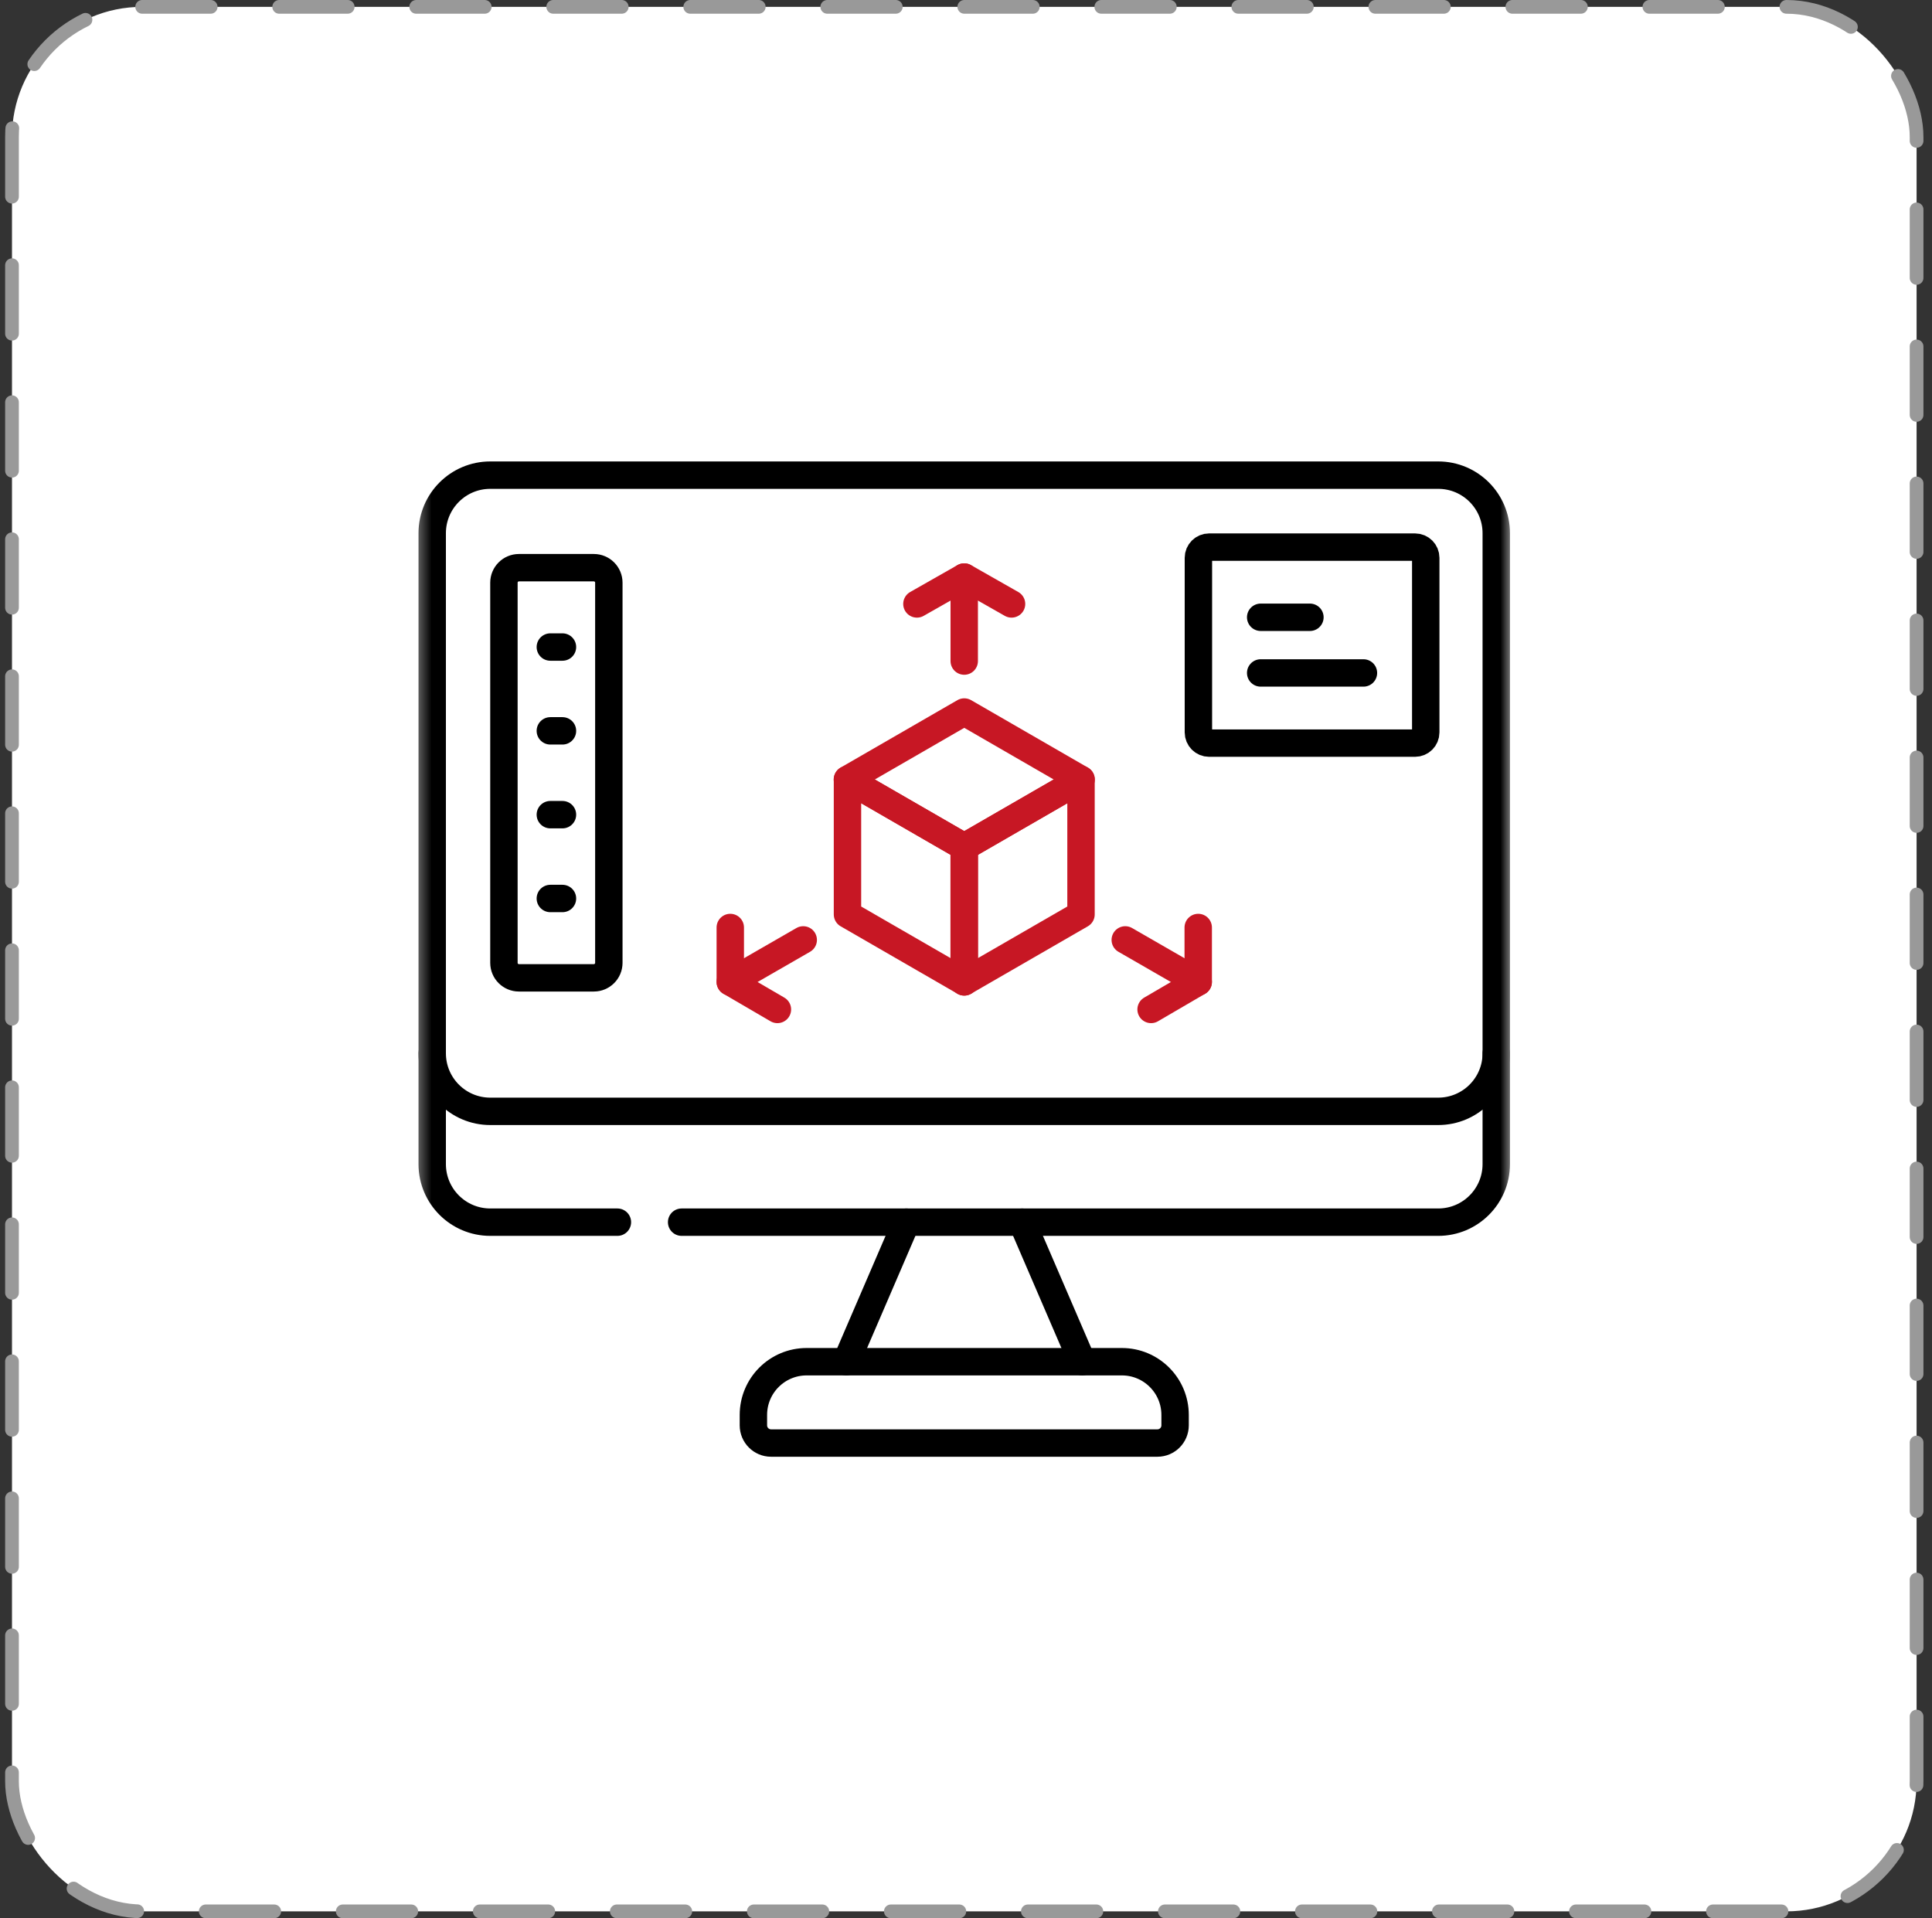 <svg xmlns="http://www.w3.org/2000/svg" fill="none" viewBox="0 0 141 140" height="140" width="141">
<rect x="0" y="0" width="141" height="140" fill="#333333" stroke="none"/>
<rect fill="white" rx="9.5" height="139" width="139" y="0.5" x="0.875"></rect>
<rect stroke-dasharray="5 5" stroke-linecap="round" stroke="#999999" rx="9.5" height="139" width="139" y="0.5" x="0.875"></rect>
<g clip-path="url(#clip0_3086_4119)">
<path stroke-linejoin="round" stroke-linecap="round" stroke-miterlimit="10" stroke-width="2" stroke="black" d="M74.596 89.201L78.983 99.384"></path>
<mask height="81" width="81" y="29" x="30" maskUnits="userSpaceOnUse" style="mask-type:luminance" id="mask0_3086_4119">
<path fill="white" d="M30.371 29.999H110.371V109.999H30.371V29.999Z"></path>
</mask>
<g mask="url(#mask0_3086_4119)">
<path stroke-linejoin="round" stroke-linecap="round" stroke-miterlimit="10" stroke-width="2" stroke="black" d="M31.543 76.873C31.543 79.214 33.44 81.111 35.781 81.111H104.962C107.302 81.111 109.199 79.214 109.199 76.873"></path>
<path stroke-linejoin="round" stroke-linecap="round" stroke-miterlimit="10" stroke-width="2" stroke="black" d="M49.746 89.2H104.962C107.302 89.2 109.199 87.303 109.199 84.963V38.916C109.199 36.575 107.302 34.678 104.962 34.678H35.781C33.44 34.678 31.543 36.575 31.543 38.916V84.963C31.543 87.303 33.44 89.2 35.781 89.2H45.059"></path>
<path stroke-linejoin="round" stroke-linecap="round" stroke-miterlimit="10" stroke-width="2" stroke="black" d="M61.762 99.384L66.149 89.2"></path>
<path stroke-linejoin="round" stroke-linecap="round" stroke-miterlimit="10" stroke-width="2" stroke="black" d="M81.875 99.384H58.87C56.724 99.384 54.984 101.123 54.984 103.269V104.029C54.984 104.742 55.562 105.32 56.275 105.32H84.47C85.183 105.32 85.76 104.742 85.76 104.029V103.269C85.76 101.123 84.021 99.384 81.875 99.384Z"></path>
<path stroke-linejoin="round" stroke-linecap="round" stroke-miterlimit="10" stroke-width="2" stroke="#C71724" d="M70.371 42.115V48.248"></path>
<path stroke-linejoin="round" stroke-linecap="round" stroke-miterlimit="10" stroke-width="2" stroke="#C71724" d="M66.918 44.078L70.371 42.114L73.824 44.078"></path>
<path stroke-linejoin="round" stroke-linecap="round" stroke-miterlimit="10" stroke-width="2" stroke="#C71724" d="M53.297 71.665L58.621 68.599"></path>
<path stroke-linejoin="round" stroke-linecap="round" stroke-miterlimit="10" stroke-width="2" stroke="#C71724" d="M56.737 73.674L53.297 71.666V67.693"></path>
<path stroke-linejoin="round" stroke-linecap="round" stroke-miterlimit="10" stroke-width="2" stroke="#C71724" d="M87.447 71.665L82.123 68.599"></path>
<path stroke-linejoin="round" stroke-linecap="round" stroke-miterlimit="10" stroke-width="2" stroke="#C71724" d="M87.448 67.693V71.666L84.008 73.674"></path>
<path stroke-linejoin="round" stroke-linecap="round" stroke-miterlimit="10" stroke-width="2" stroke="#C71724" d="M61.844 56.891L70.373 61.815L78.902 56.891L70.373 51.966L61.844 56.891Z"></path>
<path stroke-linejoin="round" stroke-linecap="round" stroke-miterlimit="10" stroke-width="2" stroke="#C71724" d="M61.85 56.891V66.739L70.379 71.663V61.815L61.85 56.891Z"></path>
<path stroke-linejoin="round" stroke-linecap="round" stroke-miterlimit="10" stroke-width="2" stroke="#C71724" d="M70.365 61.815V71.663L78.894 66.739V56.891L70.365 61.815Z"></path>
<path stroke-linejoin="round" stroke-linecap="round" stroke-miterlimit="10" stroke-width="2" stroke="black" d="M43.34 71.367H37.871C37.267 71.367 36.777 70.877 36.777 70.273V42.527C36.777 41.923 37.267 41.433 37.871 41.433H43.34C43.944 41.433 44.434 41.923 44.434 42.527V70.273C44.434 70.877 43.944 71.367 43.34 71.367Z"></path>
<path stroke-linejoin="round" stroke-linecap="round" stroke-miterlimit="10" stroke-width="2" stroke="black" d="M40.164 47.224H41.05"></path>
<path stroke-linejoin="round" stroke-linecap="round" stroke-miterlimit="10" stroke-width="2" stroke="black" d="M40.164 53.341H41.05"></path>
<path stroke-linejoin="round" stroke-linecap="round" stroke-miterlimit="10" stroke-width="2" stroke="black" d="M40.164 59.458H41.05"></path>
<path stroke-linejoin="round" stroke-linecap="round" stroke-miterlimit="10" stroke-width="2" stroke="black" d="M40.164 65.576H41.05"></path>
<path stroke-linejoin="round" stroke-linecap="round" stroke-miterlimit="10" stroke-width="2" stroke="black" d="M103.272 39.931H88.242C87.811 39.931 87.461 40.281 87.461 40.712V53.455C87.461 53.886 87.811 54.236 88.242 54.236H103.272C103.703 54.236 104.053 53.886 104.053 53.455V40.712C104.053 40.281 103.703 39.931 103.272 39.931Z"></path>
<path stroke-linejoin="round" stroke-linecap="round" stroke-miterlimit="10" stroke-width="2" stroke="black" d="M92.006 45.052H95.6"></path>
<path stroke-linejoin="round" stroke-linecap="round" stroke-miterlimit="10" stroke-width="2" stroke="black" d="M92.006 49.115H99.506"></path>
</g>
</g>
<defs>
<clipPath id="clip0_3086_4119">
<rect transform="translate(30.375 30)" fill="white" height="80" width="80"></rect>
</clipPath>
</defs>
</svg>
